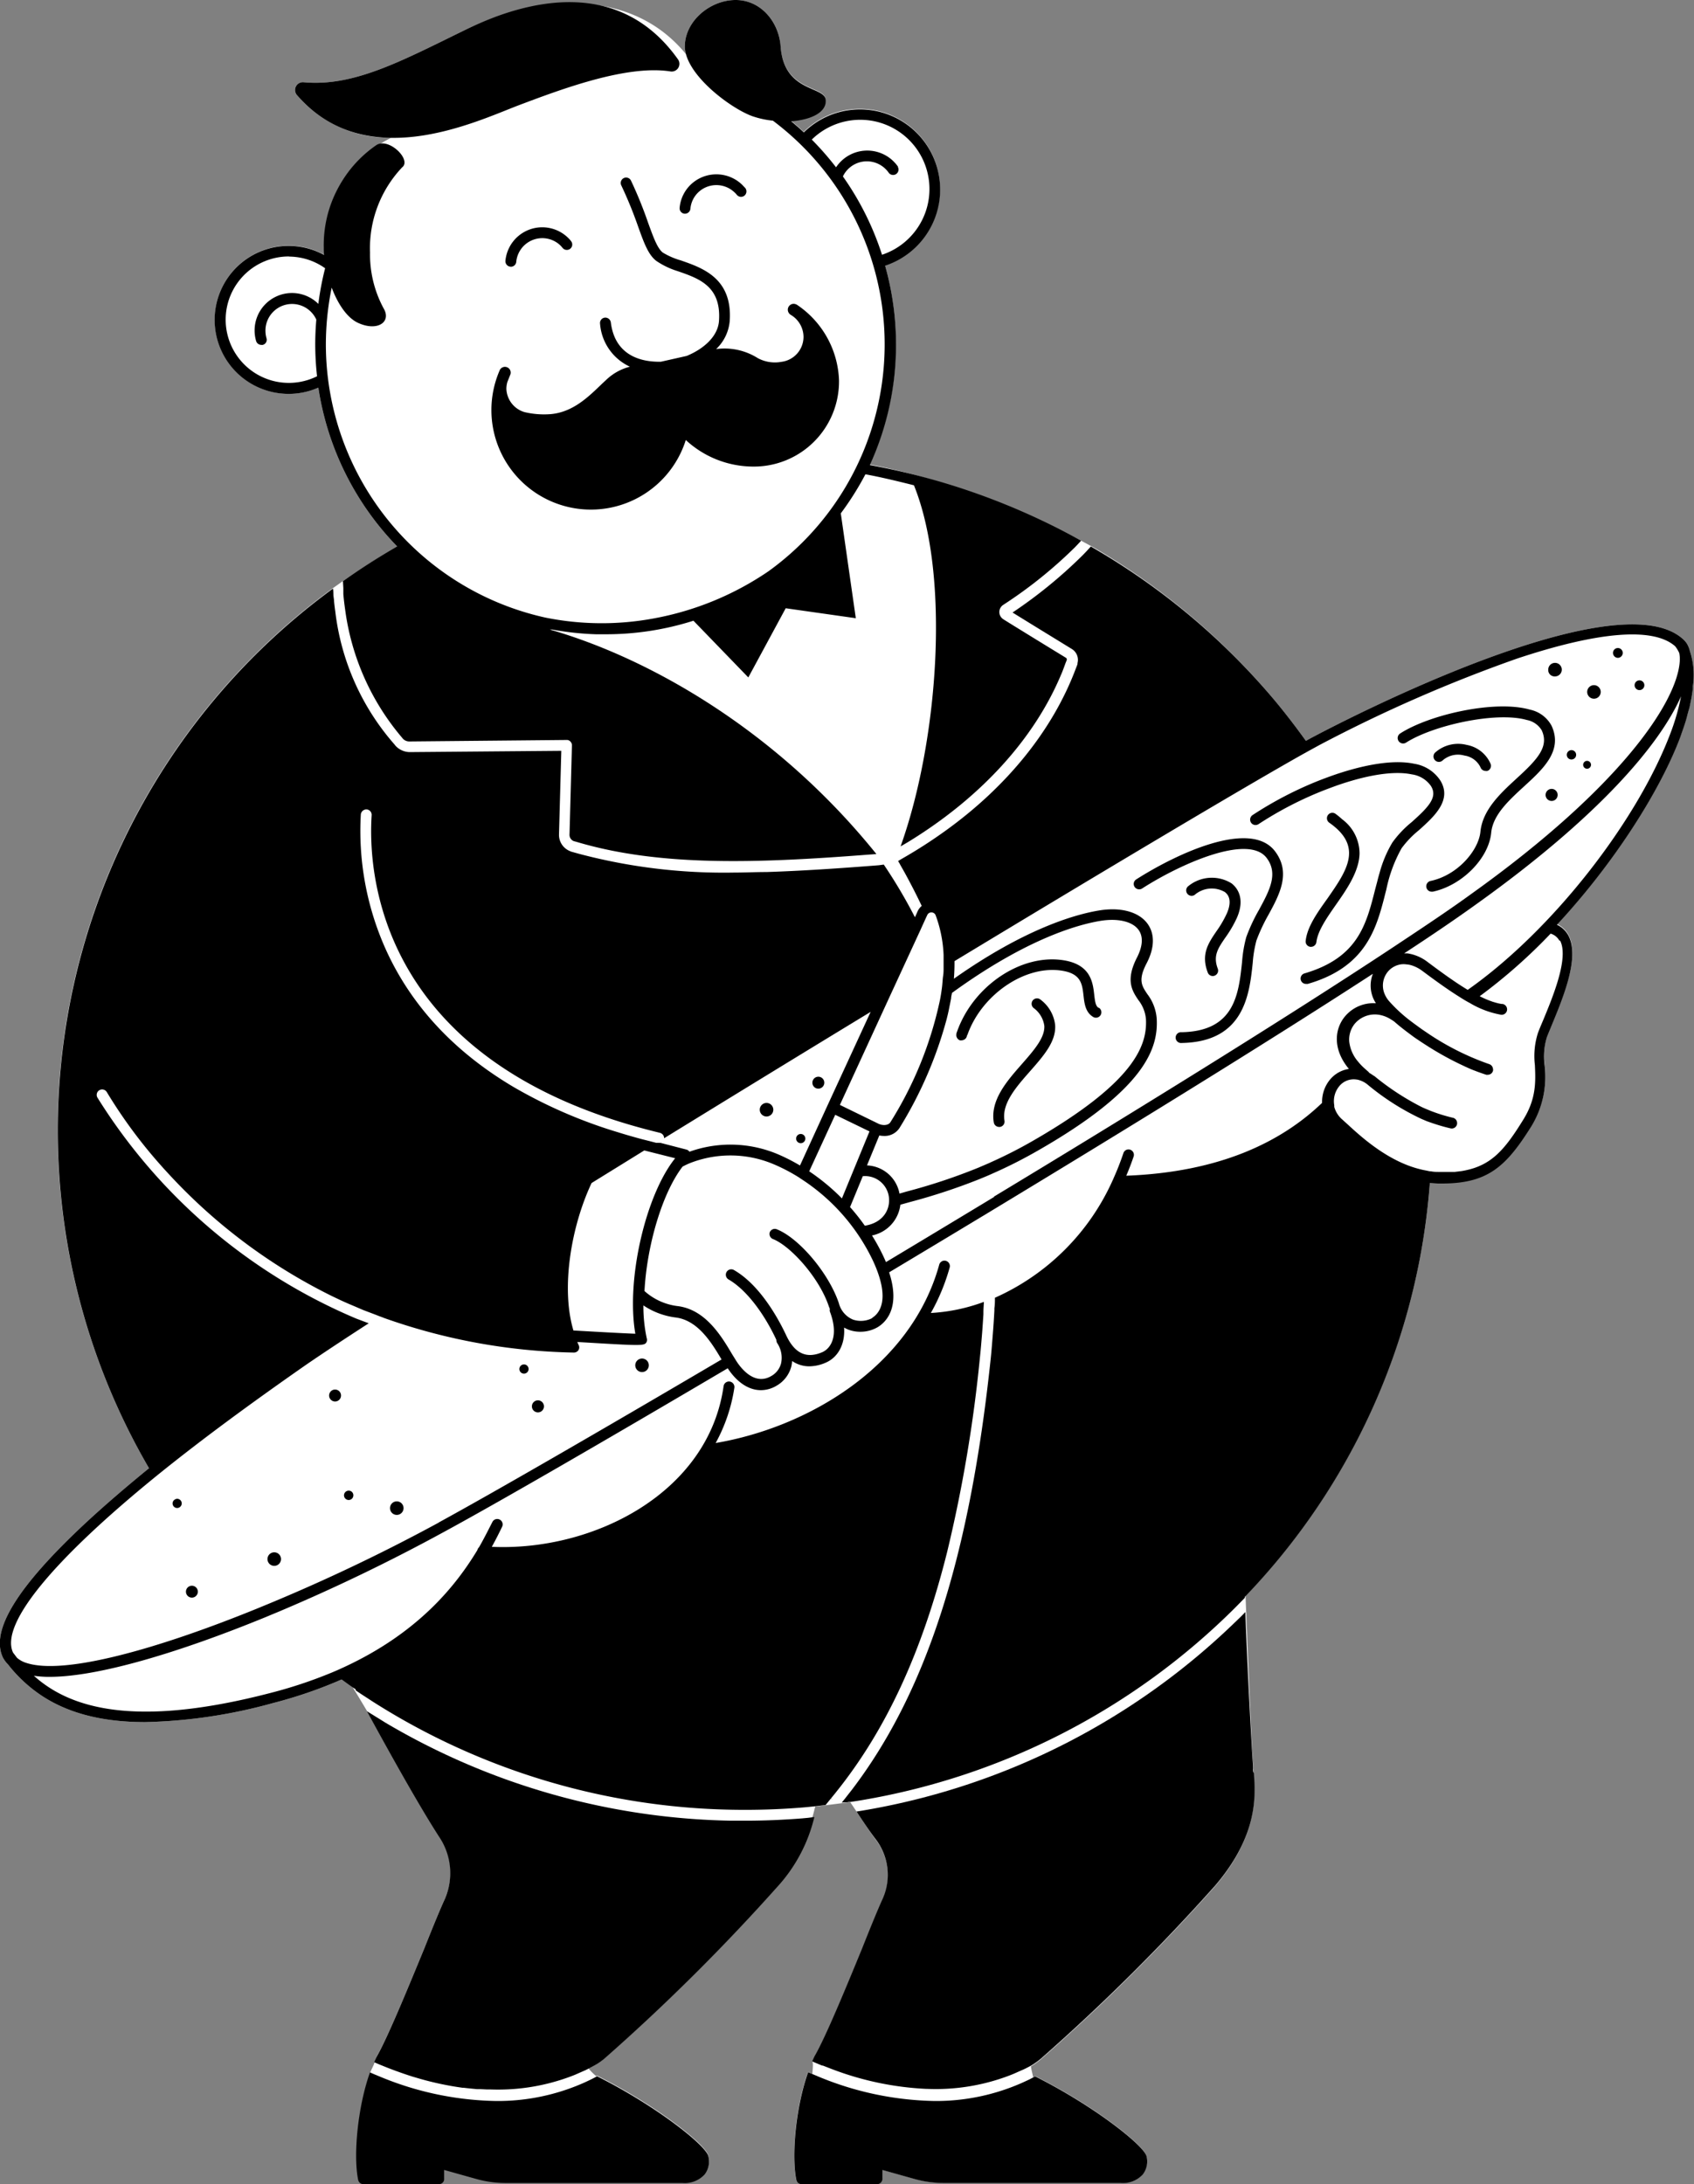 <svg xmlns="http://www.w3.org/2000/svg" viewBox="0 0 250.1 322.36"><rect x="0" y="0" width="250.1" height="322.36" fill="#808080" stroke="none"/><defs><style>.cls-1{fill:#fff;}</style></defs><g id="Layer_2" data-name="Layer 2"><g id="PatteMolle"><g id="blanc"><path class="cls-1" d="M249.49,96.08a3.59,3.59,0,0,0-.39-1l0,0a2.24,2.24,0,0,0-.23-.34l0,0a3.53,3.53,0,0,0-.25-.28c-9.52-9.18-50,11.78-54.56,14.2-.36.18-.79.42-1.26.68-1.51-2.1-3.08-4.15-4.75-6.14A101.57,101.57,0,0,0,161.6,80.88h0l-.42-.23-.16-.09h0c-9.57-5.24-21.83-10-32.62-12a42.66,42.66,0,0,0,3.87-17.74,43.19,43.19,0,0,0-1.61-11.69,11.83,11.83,0,1,0-12-19.67c-.61-.57-1.23-1.11-1.87-1.64,2.83-.21,5.19-1.25,5.11-3.1-.1-2.16-6.17-1.07-6.67-7.93C115,3.2,112.31,0,108.61,0s-7.37,3-7.5,6.68A4.67,4.67,0,0,0,101.28,8C92.85-2.31,78.56-.39,68.83,4.34c-9.52,4.64-16.56,8.49-24,7.8a1.15,1.15,0,0,0-1,1.88,17.84,17.84,0,0,0,13.92,6.31c-7.34,3.71-9.88,10-9.88,16.23,0,.35,0,.71.05,1.07A10.93,10.93,0,1,0,47,57.21,42.77,42.77,0,0,0,58.63,80.64c-2.76,1.6-7.3,4.55-9.93,6.5,0,0,0,0,0,0A99,99,0,0,0,22,216.69c-3.41,2.78-6.48,5.42-9.12,7.86l-.11.1c-10.21,9.49-14.25,16-12.33,20,0,0,0,.07.06.1l0,0,0,0a3.8,3.8,0,0,0,.67.88,21.12,21.12,0,0,0,4.94,4.6c3.45,2.29,8.24,3.93,15.32,3.93a76.48,76.48,0,0,0,18.91-2.82,66.29,66.29,0,0,0,10.09-3.47L52.06,249c5,8.1,10.47,18.43,12.8,22a9.57,9.57,0,0,1,.84,9.2c-.65,1.4-1.76,4.1-3,7.22-2.47,6-5.53,13.43-7.07,16.06,0,0,0,0,0,0v0c-.13.25-.25.52-.37.79.17.07-.33.94-.56,1.5h0c-1.83,5.14-2.48,12.33-1.74,15.86a.8.8,0,0,0,.78.64H64.79a.8.8,0,0,0,.8-.8v-1.3l4.67,1.31a16,16,0,0,0,4.41.61h26.06a4,4,0,0,0,3.3-1.26,3.14,3.14,0,0,0,.55-2.69c-.33-1.57-7.64-7.4-16.43-11.8l-.13.07a8.43,8.43,0,0,1-1.12-1.12A16.48,16.48,0,0,0,89,304a299.48,299.48,0,0,0,25.73-25.56,30.41,30.41,0,0,0,5.62-11.81l5.17-.66c1,1.45,2.93,4.43,3.72,5.47a8.64,8.64,0,0,1,1.1,8.87c-.65,1.41-1.76,4.11-3,7.24-2.46,6-5.53,13.41-7.06,16v0l0,0c-.12.25-.23.5-.35.76.16.07.06,1.07,0,1.77l-.64-.28c-1.83,5.15-2.48,12.35-1.74,15.89a.8.8,0,0,0,.78.64h11.13a.8.8,0,0,0,.8-.8v-1.3l4.67,1.31a16,16,0,0,0,4.41.61h26.05a4,4,0,0,0,3.31-1.26,3.14,3.14,0,0,0,.55-2.69c-.33-1.56-7.62-7.38-16.4-11.78l-.32.17c-.07-.45-.25-1.06-.33-1.62a11.84,11.84,0,0,0,1.47-1.05,299.48,299.48,0,0,0,25.74-25.56c6.3-7.43,5.91-13.15,5.67-16.56,0-.28,0-.55-.05-.8,0-.58-.08-1.4-.14-2.42-.24-4.11-.69-14.68-1-23.09a98.54,98.54,0,0,0,27.22-61c.41,0,.82.07,1.24.08h.57c6.76,0,9.45-2.52,13.13-8.37a14,14,0,0,0,2-9.14,9.8,9.8,0,0,1,.35-4.13c.19-.49.44-1.08.71-1.74,1.65-4,4.15-9.95,2.48-13.17a3.69,3.69,0,0,0-1.72-1.64c8.37-9,15.24-19.74,18.26-27.81l.14-.42c.21-.58.41-1.16.58-1.71.11-.33.19-.64.28-1s.19-.7.28-1,.16-.73.23-1.08.1-.49.14-.73c.06-.4.13-.8.17-1.18l0-.33A11.28,11.28,0,0,0,249.49,96.08ZM122.65,265.45l.33.07C122.75,265.54,122.6,265.53,122.65,265.45Z"/><path d="M185,261c0-.58-.08-1.4-.14-2.42-.25-4.32-.69-12.08-1-20.66-.26.26-.51.53-.77.78s-.52.5-.78.75a103.74,103.74,0,0,1-54.12,27.62l-.87.15-.86.14c.82,1.25,1.9,2.87,2.76,4a8.64,8.64,0,0,1,1.1,8.87c-.65,1.41-1.76,4.11-3,7.24-2.46,6-5.53,13.41-7.06,16v0l0,0c-.12.25-.23.5-.35.76.23.11.47.21.72.31h0l.74.31.11,0,1.34.52a44.9,44.9,0,0,0,13.91,2.92h.15a30.52,30.52,0,0,0,12.22-2c.34-.13.67-.27,1-.42s.64-.28,1-.44.76-.38,1.14-.58a11.84,11.84,0,0,0,1.47-1.05,299.48,299.48,0,0,0,25.74-25.56c6.3-7.43,5.91-13.15,5.67-16.56C185,261.55,185,261.28,185,261Z"/><path d="M152.83,306.45l-.88.46-.93.43A31.36,31.36,0,0,1,138,310.08a46.64,46.64,0,0,1-17.21-3.62l-.73-.31-.75-.32c-1.83,5.15-2.48,12.35-1.74,15.89a.8.8,0,0,0,.78.64h11.13a.8.8,0,0,0,.8-.8v-1.3l4.67,1.31a16,16,0,0,0,4.41.61h26.05a4,4,0,0,0,3.31-1.26,3.14,3.14,0,0,0,.55-2.69C168.9,316.67,161.61,310.85,152.83,306.45Z"/><path d="M119.27,268.29l-.86.08c-2.79.22-5.59.34-8.4.34l-2.08,0a103.79,103.79,0,0,1-51-14.45l-1.37-.85-1.38-.85c4.7,8.62,8.28,14.85,10.65,18.52a9.57,9.57,0,0,1,.84,9.2c-.65,1.4-1.76,4.1-3,7.22-2.47,6-5.53,13.43-7.07,16.06,0,0,0,0,0,0v0c-.13.25-.25.52-.37.79l.74.32.74.3c1.23.5,2.61,1,4.13,1.49l.82.24.2.06a45.34,45.34,0,0,0,6.46,1.37l.17,0c.64.08,1.29.14,1.94.2l.51,0,1,.05.59,0a30.56,30.56,0,0,0,11.93-2c.34-.13.67-.27,1-.42l1-.44c.57-.28,1.13-.58,1.69-.91a10.87,10.87,0,0,0,1-.71,299.48,299.48,0,0,0,25.73-25.56,23.28,23.28,0,0,0,5.35-10.17Z"/><path d="M88.15,306.43c-.3.16-.59.32-.88.46s-.62.3-.93.44a31.39,31.39,0,0,1-13.1,2.75,46.51,46.51,0,0,1-17.15-3.6l-.73-.3-.74-.32c-1.83,5.14-2.48,12.33-1.74,15.86a.8.8,0,0,0,.78.64H64.79a.8.8,0,0,0,.8-.8v-1.3l4.67,1.31a16,16,0,0,0,4.41.61h26.06a4,4,0,0,0,3.3-1.26,3.14,3.14,0,0,0,.55-2.69C104.25,316.66,96.94,310.83,88.15,306.43Z"/><path d="M249.49,96.08a3.59,3.59,0,0,0-.39-1l0,0a2.24,2.24,0,0,0-.23-.34l0,0a3.53,3.53,0,0,0-.25-.28c-9.52-9.18-50,11.78-54.56,14.2-.36.18-.79.42-1.26.68-1.51-2.1-3.08-4.15-4.75-6.14a101.46,101.46,0,0,0-27-22.54l-.55.6c-.18.2-.38.4-.58.61a69.8,69.8,0,0,1-10.43,8.53h0c2.14,1.33,6.91,4.25,8.75,5.38a1.88,1.88,0,0,1,.84,2.09.74.74,0,0,1,0,.14c-.07.22-.16.43-.24.64-3.37,9-10.08,17.38-19.31,24a71.85,71.85,0,0,1-6.32,4.06l-.61.36h0c.05.1.11.2.17.3s.07.12.1.19l.68,1.2c.88,1.61,1.73,3.25,2.53,4.94a2.36,2.36,0,0,0-.58.74l-.18.41-.24.52a75.82,75.82,0,0,0-4.6-7.77l-.73.1c-5.74.45-11.27.83-16.58,1-1.62,0-3.22.08-4.8.08A83.52,83.52,0,0,1,85.44,126l-1.11-.31-.21-.09a2.58,2.58,0,0,1-1.59-2.43h0l.34-12.36L60.54,111h0a2.9,2.9,0,0,1-2.15-.94.08.08,0,0,0,0,0l-.14-.18a36.14,36.14,0,0,1-8.75-19.65c-.07-.48-.13-1-.18-1.46,0-.3-.07-.59-.09-.9s0-.64-.07-1A99,99,0,0,0,22,216.69c-3.41,2.78-6.48,5.42-9.12,7.86l-.11.1c-10.21,9.49-14.25,16-12.33,20,0,0,0,.07.06.1l0,0,0,0a3.8,3.8,0,0,0,.67.88,21.12,21.12,0,0,0,4.94,4.6c3.45,2.29,8.24,3.93,15.32,3.93a76.48,76.48,0,0,0,18.91-2.82,66.29,66.29,0,0,0,10.09-3.47c.69.49,1.37,1,2.07,1.44a.51.51,0,0,0,.06.2c.46.31.92.62,1.39.92s.93.61,1.39.9A102.1,102.1,0,0,0,108,267.09a104.27,104.27,0,0,0,10.77-.35l.83-.08.8-.08s1-.12,1.49-.18l.81-1c.25-.3.5-.6.74-.91,7.34-9.14,12.68-20.59,16.4-35.46a208.79,208.79,0,0,0,4.84-28.74c.13-1.19.22-2.38.32-3.57.07-.92.13-1.83.19-2.75,0-.1,0-.21,0-.31,0-.51.05-1,.07-1.52h0a26.69,26.69,0,0,1-7.83,1.64,30.18,30.18,0,0,0,2.77-6.68.8.8,0,1,0-1.54-.43c-4.18,15.09-19.42,24-33,26.3a24.57,24.57,0,0,0,2.76-8.16.81.81,0,0,0-.68-.91.8.8,0,0,0-.91.68c-2.23,15.76-19.22,24.39-34.22,23.71.62-1.12,1.12-2.12,1.54-3a.8.8,0,0,0-1.43-.71c-.52,1-1.17,2.33-2,3.78a.78.78,0,0,0-.24.41C67.32,234,61.77,241,50.68,246.1l-.88.4-.8.34a67,67,0,0,1-9,3C19.63,255.15,10.21,252,5,247.32a15.14,15.14,0,0,0,2.33.16c7.17,0,19.15-3.59,32-8.86l.76-.32.85-.35A269.38,269.38,0,0,0,65.53,226.1c8-4.34,23.6-13.36,41.91-24.16,1.39,2.11,3.13,3.23,4.89,3.23a4.48,4.48,0,0,0,2.27-.63,4.62,4.62,0,0,0,2.24-2.91,5,5,0,0,0,.11-.76,4.48,4.48,0,0,0,2.54.78,6.23,6.23,0,0,0,2.51-.58c1.59-.72,2.8-2.51,2.62-5.14a5,5,0,0,0,.67.32,4.93,4.93,0,0,0,1.71.3,5.08,5.08,0,0,0,2.55-.66c1.18-.7,3.45-2.82,1.72-8.11,3.77-2.26,8.51-5.1,13.84-8.32l.14-.08,1.4-.85.15-.09c16.93-10.24,39.21-23.88,55.89-34.72a4.77,4.77,0,0,0,.45,4.35,5.46,5.46,0,0,0-4.62,2c-1.52,1.89-1.75,4.83.63,7.69a4.47,4.47,0,0,0-2.81,1.6,5.16,5.16,0,0,0-1.15,3.41c-6,5.76-15.07,10.22-28.91,10.75.41-.95.77-1.9,1.09-2.84a.8.8,0,0,0-.51-1,.79.79,0,0,0-1,.5,40,40,0,0,1-1.48,3.77c0,.08-.07.15-.1.23a34.33,34.33,0,0,1-17.39,17.35c0,.52,0,1-.08,1.56,0,.1,0,.21,0,.32-.06,1.11-.13,2.23-.22,3.35s-.19,2.49-.32,3.74c-3.11,29.34-9.5,49.24-20.54,63.7l-.73.93c-.24.31-.48.61-.73.91.42-.05.67,0,1.09-.1,0,0,.19,0,.2,0l.87-.13.86-.14a102.25,102.25,0,0,0,55-28.33l.78-.79.72-.74,0,0v-.06s0-.06,0-.08a98.59,98.59,0,0,0,27.31-61.08c.41,0,.82.07,1.24.08h.57c6.76,0,9.45-2.52,13.13-8.37a14,14,0,0,0,2-9.14,9.8,9.8,0,0,1,.35-4.13c.19-.49.44-1.08.71-1.74,1.65-4,4.15-9.95,2.48-13.17a3.69,3.69,0,0,0-1.72-1.64c8.37-9,15.24-19.74,18.26-27.81l.14-.42c.21-.58.41-1.16.58-1.71.11-.33.19-.64.28-1s.19-.7.28-1,.16-.73.23-1.08.1-.49.14-.73c.06-.4.13-.8.17-1.18l0-.33A11.28,11.28,0,0,0,249.49,96.08ZM136.85,195.47Zm79.84-49.38c-1.83-1.1-3.82-2.54-5.93-4.12a6.4,6.4,0,0,0-3-1.27l-.45,0,.37-.24c4-2.62,7.49-5,10.36-7.07C235.9,120.62,245,110,248.19,102.76a32.33,32.33,0,0,1-1.51,5.31C241.84,121,229.34,137.2,216.69,146.09Zm-48.62,1.51a5.28,5.28,0,0,1,1.12,2.87c.17,3.78-1.59,9.24-16.78,17.95a67.74,67.74,0,0,1-6.16,3.13l-.23.11-1.31.56-.23.1a85.88,85.88,0,0,1-10.68,3.55l-1,.29A5.08,5.08,0,0,0,128,172l1.82-4.42a4,4,0,0,0,.68.07,2.61,2.61,0,0,0,2.31-1.19,60.25,60.25,0,0,0,6.94-16c.13-.51.25-1,.35-1.51s.22-1.08.32-1.6c0-.27.09-.54.13-.81l.4-.29c10.56-7.59,17.95-9.74,21.44-10.33,2.6-.44,4.79.06,5.7,1.31s.37,2.94-.25,4.13C166.14,144.71,167.16,146.25,168.07,147.6ZM125.5,178.15l1.88-4.56a3.55,3.55,0,0,1,3.86,3.11c.21,1.79-.82,3.75-3.56,4.2A30.23,30.23,0,0,0,125.5,178.15Zm-2.19-13.62,5.06,2.45-4.07,9.89a31,31,0,0,0-4.83-4Zm12.84-27.85.62-1.36.13-.27a.66.66,0,0,1,.63-.39.66.66,0,0,1,.61.43,19,19,0,0,1,1.17,5.85c0,.18,0,.37,0,.55s0,.46,0,.7,0,.4,0,.61c0,.4,0,.82-.07,1.24s-.09,1.08-.16,1.63-.17,1.23-.29,1.85a55.45,55.45,0,0,1-7.33,18.1c-.3.5-1.16.52-1.76.23L124,163.07l7-15.22.4-.87.8-1.73,3.07-6.65.62-1.34ZM53.27,120.21a.83.83,0,0,1,.86-.75.8.8,0,0,1,.74.86c-.55,8.39.86,36.43,41.75,46.67l.84.21a.83.83,0,0,1,.37.23.8.8,0,0,1,.22.56c9.93-6.11,20.32-12.47,30.49-18.65l-6.35,13.77a.08.08,0,0,0,0,0l-4.08,8.9a28.31,28.31,0,0,0-3.1-1.59,18,18,0,0,0-13.22-.44.8.8,0,0,0-.42-.31l-3.86-1a.85.85,0,0,1-.23,0l-.19,0-.2,0-.8-.21-1.35-.34c-1.19-.32-2.34-.65-3.46-1a71.79,71.79,0,0,1-15.47-6.7c-10.45-6.19-16.16-13.94-19.22-21.14A42.67,42.67,0,0,1,53.27,120.21ZM93.8,196.84c-1.85-.06-6.19-.31-9.14-.48-1.87-6.23-.35-15.32,2.68-21.76l7.78-4.81,4.56,1.15C95.3,176.39,92.42,188.89,93.8,196.84Zm-29,27.86a266.48,266.48,0,0,1-25.14,12l-.85.35-.75.31c-14.92,6.08-28.57,9.86-34.12,8.08a3.8,3.8,0,0,1-1.43-.77l-.59-.78C0,239.74,7.71,230.38,22.83,218.05l.59-.48.66-.53c6-4.81,13.05-10,21.07-15.59,2.3-1.58,5.45-3.67,9.29-6.15l-.75-.28-1.11-.42A83.12,83.12,0,0,1,14.39,162a.8.8,0,1,1,1.38-.82,72.75,72.75,0,0,0,8.15,11l.06.07c.27.31.56.61.84.92a82.21,82.21,0,0,0,24.24,18.14l1.26.6c.59.27,1.18.53,1.78.78s1.08.47,1.62.69l.53.2,1.11.42.74.29c.22.07.43.16.64.24a88.33,88.33,0,0,0,28,5.09h0a.8.8,0,0,0,.67-.37.78.78,0,0,0,0-.78l-.18-.41c4.86.29,7.35.44,8.66.44s1.44-.16,1.59-.49a.78.78,0,0,0,0-.52,22.43,22.43,0,0,1-.49-4.83,11,11,0,0,0,4.73,1.78c3.31.39,5.33,3.71,6.81,6.2C88.32,211.36,72.7,220.37,64.77,224.7Zm64-30.18a3.63,3.63,0,0,1-2.88.23,3.57,3.57,0,0,1-2.07-2.41c-1.47-4.4-5.86-9.62-9.2-10.93a.8.8,0,0,0-1,.45.81.81,0,0,0,.45,1c2.58,1,6.85,5.68,8.27,9.95l.15.38a.78.78,0,0,0,0,.37c1.32,3.47.23,5.4-1.11,6-2.32,1-4.07.23-5.34-2.49-1-2.14-3.74-7.35-7.71-9.63a.8.8,0,0,0-1.09.29.81.81,0,0,0,.29,1.1c2.48,1.42,5.12,4.76,7.06,8.91l0,.06a.86.86,0,0,0,.11.4,3.89,3.89,0,0,1,.59,3,3,3,0,0,1-1.48,1.9c-2.53,1.47-4.57-1.35-5.14-2.25l-.62-1c-1.56-2.63-3.92-6.6-8.06-7.09a8.93,8.93,0,0,1-4.87-2.22c.36-6.72,2.61-14.44,5.62-18.36a11.09,11.09,0,0,1,1.07-.51,16.38,16.38,0,0,1,12.56.23,26.22,26.22,0,0,1,3.63,1.92l.12.09h0a29.44,29.44,0,0,1,10.73,12.15C131.64,192,129.69,193.94,128.73,194.52Zm18-17.88-.16.09-1.39.84-.15.09c-5.51,3.33-10.4,6.27-14.3,8.61-.12-.29-.24-.56-.38-.86a29.42,29.42,0,0,0-1.68-3.07,5.27,5.27,0,0,0,4.19-4.54l1.4-.39A89.59,89.59,0,0,0,144.66,174l.21-.09c.44-.18.88-.36,1.33-.56l.22-.1a69.63,69.63,0,0,0,6.78-3.42c16-9.14,17.78-15.18,17.58-19.41a6.76,6.76,0,0,0-1.38-3.69c-.85-1.26-1.4-2.1-.1-4.59,1.17-2.25,1.21-4.31.12-5.81-1.29-1.77-4-2.5-7.26-1.94-3.54.6-10.92,2.72-21.33,10.06.07-.89.1-1.75.09-2.6,23-13.91,43.14-25.89,51.37-30.51l.7-.39.71-.39,1.06-.58A216.36,216.36,0,0,1,224,97.19c12.05-4,20.09-4.65,23.31-1.82v0a4.75,4.75,0,0,1,.61,1,4.53,4.53,0,0,1,.07,1.31c-.44,6-8.78,18.55-30.85,34.31-2.75,2-6.11,4.26-9.88,6.76l-.68.45-.72.48C189.15,150.74,165,165.59,146.69,176.64Zm83.53-37.82c1.33,2.55-1.09,8.35-2.53,11.82-.29.67-.54,1.28-.73,1.78a11.23,11.23,0,0,0-.46,4.78c.11,2.44.23,5-1.81,8.2-2.48,4-4.35,6.27-7.81,7.18-.39.1-.79.19-1.23.26l-.59.07-.4.05-.54,0c-.55,0-1.12,0-1.74,0-.39,0-.78,0-1.17-.08h0c-.26,0-.53-.08-.79-.13s-.53-.1-.79-.17c-4.79-1.15-8.74-4.76-10.79-6.65l-.73-.66a3.81,3.81,0,0,1-1.23-1.9c0-.05,0-.11,0-.17a.17.17,0,0,1,0-.07,3.46,3.46,0,0,1,.72-2.8,2.74,2.74,0,0,1,2.59-1h.05a3.52,3.52,0,0,1,1.52.71,36.85,36.85,0,0,0,8,5.1l.8.34.8.28c.83.28,1.69.54,2.64.76a.79.79,0,0,0,1-.59.7.7,0,0,0,0-.32.78.78,0,0,0-.6-.64,24.18,24.18,0,0,1-3-.91h0c-.28-.1-.55-.22-.82-.33s-.55-.23-.82-.36a38.22,38.22,0,0,1-7-4.59l-.05,0a5.13,5.13,0,0,0-.67-.44l0,0a.67.67,0,0,0-.17-.2l-.43-.38,0,0a8.62,8.62,0,0,1-1.08-1.12h0a5.45,5.45,0,0,1-1.27-2.92,3.71,3.71,0,0,1,.79-2.6,3.89,3.89,0,0,1,3.91-1.29,4.54,4.54,0,0,1,1.45.62,5.13,5.13,0,0,1,.52.34h0c.28.25.58.5.89.75.48.39,1,.78,1.51,1.16h0c.24.18.48.36.73.53l.91.61.87.56a46.14,46.14,0,0,0,5.4,2.95l.12.06c.54.24,1,.46,1.55.65l.17.07c.49.18,1,.36,1.41.49a.85.85,0,0,0,.23,0,.79.79,0,0,0,.76-.57.7.7,0,0,0,0-.32.81.81,0,0,0-.56-.68,39.32,39.32,0,0,1-9.4-4.78h0l-.47-.32h0l-.41-.29-.93-.68-.17-.13h0a21.89,21.89,0,0,1-3.43-3.13,3.94,3.94,0,0,1-.71-1.24,3.21,3.21,0,0,1,.7-3.23,3.15,3.15,0,0,1,1.76-.92,2.89,2.89,0,0,1,.84,0,3.29,3.29,0,0,1,.85.17,5.29,5.29,0,0,1,1.51.8c1.92,1.43,3.73,2.74,5.46,3.82.52.33,1,.63,1.54.91h0a13.68,13.68,0,0,0,4.6,1.73.8.8,0,0,0,.9-.69h0a.81.81,0,0,0-.68-.9l-.13,0a6.37,6.37,0,0,1-.82-.18l-.48-.14-.47-.17a14,14,0,0,1-1.46-.65,79.87,79.87,0,0,0,10.47-9.24A2.17,2.17,0,0,1,230.22,138.82Z"/><path d="M207.59,109.6c4-2.56,13.32-4.63,17.83-3.34a3.28,3.28,0,0,1,2.19,1.51c1.14,2.44-.64,4.32-3.71,7.13-2.35,2.16-5,4.6-5.33,7.83-.26,2.76-3.35,6.44-7.37,7.29a.8.8,0,0,0-.61.95.79.79,0,0,0,.78.63h.17c4.31-.92,8.26-4.91,8.62-8.71.26-2.62,2.58-4.74,4.82-6.8,2.86-2.61,5.81-5.31,4.08-9a4.71,4.71,0,0,0-3.2-2.36c-5.09-1.46-14.78.71-19.14,3.52a.8.8,0,1,0,.87,1.35Z"/><path d="M218.58,113.25a.81.81,0,0,0,.75.53.86.86,0,0,0,.27,0,.81.81,0,0,0,.49-1,4.76,4.76,0,0,0-3.54-2.84,5.11,5.11,0,0,0-4.68,1.14.8.8,0,0,0,1.14,1.13,3.44,3.44,0,0,1,3.19-.7A3.12,3.12,0,0,1,218.58,113.25Z"/><path d="M209.47,122.54c2.23-2,5-4.46,3.15-7.39a5.66,5.66,0,0,0-3.83-2.43c-3.19-.68-7.78.2-12.44,1.87l-.76.28-.76.29a54.69,54.69,0,0,0-9.91,5.14.81.81,0,0,0-.22,1.11.8.8,0,0,0,1.11.22,53,53,0,0,1,9.86-5.07l.77-.29.76-.28c4.27-1.51,8.43-2.3,11.25-1.7a4.12,4.12,0,0,1,2.81,1.71c1.05,1.67-.38,3.13-2.85,5.34a15.43,15.43,0,0,0-2.84,3,17.61,17.61,0,0,0-1.88,4.45c-.12.4-.23.81-.33,1.21s-.24.89-.35,1.33v0c-1.31,5.17-2.55,10-10.37,12.32a.79.79,0,0,0,.22,1.56.83.83,0,0,0,.22,0c7.49-2.16,9.63-6.77,10.9-11.28.13-.46.25-.91.37-1.37l.21-.84.12-.46a21,21,0,0,1,2.25-6.07A14.32,14.32,0,0,1,209.47,122.54Z"/><path d="M192.77,138.85a.79.79,0,0,0,.69.89h.1a.8.8,0,0,0,.79-.7c.21-1.67,1.51-3.54,2.89-5.52,1.6-2.28,3.41-4.89,3.48-7.53a6.3,6.3,0,0,0-2.56-5.07,10.36,10.36,0,0,0-1-.82.8.8,0,0,0-1.11.2.81.81,0,0,0,.2,1.12c5.07,3.53,2.59,7.08-.27,11.19C194.44,134.76,193,136.79,192.77,138.85Z"/><path d="M182.61,135.47c1.33-3.05-.11-4.58-.79-5.1a5.5,5.5,0,0,0-6.45.47.8.8,0,0,0,1,1.24,3.86,3.86,0,0,1,4.46-.43c1.05.79.74,2.17.29,3.18a16,16,0,0,1-1.54,2.63c-1.18,1.74-2.3,3.38-1.27,6.07a.79.79,0,0,0,.74.52.72.72,0,0,0,.29-.06.8.8,0,0,0,.46-1c-.73-1.91,0-3,1.1-4.6A17.66,17.66,0,0,0,182.61,135.47Z"/><path d="M167.75,129.79a.79.79,0,0,0-.24,1.1.81.81,0,0,0,1.11.24c5.69-3.66,15.71-8.11,18.4-4.49,1.73,2.32.41,4.77-1.12,7.6A25.84,25.84,0,0,0,184,138.3a18.9,18.9,0,0,0-.62,3.65c-.51,4.8-1.1,10.24-8.92,10.39a.8.8,0,1,0,0,1.59h0c9.24-.16,10-7.17,10.49-11.81a17.72,17.72,0,0,1,.55-3.32,26.1,26.1,0,0,1,1.78-3.8c1.64-3,3.33-6.18,1-9.31C184.69,120.82,173.69,126,167.75,129.79Z"/><path d="M162.2,148.75c-.44-.26-.53-.91-.65-1.94-.21-1.87-.53-4.68-5.07-5.16-5.5-.58-11.46,3.14-14.3,8.58-.17.33-.33.66-.48,1s-.35.86-.5,1.3c0,0,0,.07,0,.11a.79.79,0,0,0,.16.63.82.82,0,0,0,.36.27,1.18,1.18,0,0,0,.25,0,.85.85,0,0,0,.41-.12.79.79,0,0,0,.35-.43c0-.12.09-.23.13-.34,2.05-5.71,8.14-10,13.46-9.45,3.27.35,3.44,1.92,3.65,3.75.13,1.15.28,2.46,1.43,3.14a.8.8,0,0,0,.81-1.38Z"/><path d="M153.63,147.54a.8.8,0,0,0-1.13.08.81.81,0,0,0,.08,1.13,3.93,3.93,0,0,1,1.6,2.63c.12,1.76-1.56,3.66-3.33,5.68-2.19,2.49-4.67,5.31-4.13,8.59a.8.8,0,0,0,.79.67h.13a.8.8,0,0,0,.66-.92c-.42-2.53,1.7-4.94,3.75-7.27s3.89-4.42,3.73-6.85A5.44,5.44,0,0,0,153.63,147.54Z"/><path d="M235.33,103.12a1,1,0,1,0-1-1A1,1,0,0,0,235.33,103.12Z"/><path d="M113.17,164.78a1,1,0,1,0-1-1A1,1,0,0,0,113.17,164.78Z"/><path d="M58.58,221.58a1,1,0,1,0,1,1A1,1,0,0,0,58.58,221.58Z"/><path d="M40.49,229.1a1,1,0,1,0,1,1A1,1,0,0,0,40.49,229.1Z"/><path d="M94.79,200.5a1,1,0,1,0,1,1A1,1,0,0,0,94.79,200.5Z"/><path d="M229.58,99.83a1,1,0,1,0-1-1A.94.94,0,0,0,229.58,99.83Z"/><path d="M232,112.09a.69.69,0,1,0-.68-.69A.68.68,0,0,0,232,112.09Z"/><path d="M118.22,168.72a.68.68,0,0,0,0-1.36.68.68,0,1,0,0,1.36Z"/><path d="M77.36,201.37a.68.68,0,1,0,.68.68A.68.68,0,0,0,77.36,201.37Z"/><path d="M51.49,220a.69.69,0,1,0,.68.68A.68.68,0,0,0,51.49,220Z"/><path d="M26.16,221.2a.67.67,0,0,0-.36.12.66.66,0,0,0-.32.56.67.67,0,0,0,.68.68.65.65,0,0,0,.39-.13.68.68,0,0,0-.39-1.23Z"/><path d="M234.39,113.45a.58.58,0,0,0,0-1.15.58.58,0,1,0,0,1.15Z"/><path d="M229.09,116.43a.89.89,0,1,0,.88.88A.89.89,0,0,0,229.09,116.43Z"/><path d="M120.82,160.67a.88.88,0,1,0-.88-.88A.87.87,0,0,0,120.82,160.67Z"/><path d="M49.46,205.08a.88.88,0,1,0,.89.88A.88.88,0,0,0,49.46,205.08Z"/><circle cx="28.33" cy="234.91" r="0.88"/><path d="M79.43,206.67a.89.89,0,1,0,.88.88A.89.89,0,0,0,79.43,206.67Z"/><path d="M238.86,97.09a.73.73,0,0,0,.72-.73.72.72,0,1,0-1.44,0A.73.73,0,0,0,238.86,97.09Z"/><path d="M242.05,101.85a.72.72,0,1,0-.72-.72A.72.72,0,0,0,242.05,101.85Z"/><path d="M76.57,15.54c6.34-2.39,15.94-6,22.39-5a1.14,1.14,0,0,0,1.13-1.79C91.82-2.88,78.94-.57,68.83,4.34c-9.52,4.64-16.56,8.49-24,7.8a1.15,1.15,0,0,0-1,1.88C54,25.79,70.13,18,76.57,15.54Z"/><path d="M115.38,53.4a5.32,5.32,0,0,1-3.51-.55,9.2,9.2,0,0,0-6.14-1.33,6.48,6.48,0,0,0,2-4.09c.46-6.36-4-7.88-7.22-9a10.82,10.82,0,0,1-2.65-1.15c-.81-.63-1.38-2.22-2.18-4.42a60.65,60.65,0,0,0-2.52-6.2.8.8,0,0,0-1.06-.38.81.81,0,0,0-.38,1.07,61,61,0,0,1,2.46,6c.88,2.46,1.52,4.24,2.71,5.15A11.58,11.58,0,0,0,100,40c3.2,1.1,6.51,2.23,6.15,7.37-.16,2.27-2.24,4.12-4.77,5.16l-3.82.86h-.2c-1.94,0-6.51-.41-7.18-5.81a.82.82,0,0,0-.9-.7.8.8,0,0,0-.69.89A7.62,7.62,0,0,0,93,54.12a7.86,7.86,0,0,0-3.56,2c-2,1.83-4.42,4.67-8.13,5a12.52,12.52,0,0,1-3.88-.3,3.73,3.73,0,0,1-2.67-3.45,3.81,3.81,0,0,1,.15-1l.4-1a.85.85,0,1,0-1.57-.64,14.69,14.69,0,1,0,27.51,10.21,14.7,14.7,0,0,0,9.88,3.92,12.57,12.57,0,0,0,12.74-12.74A14,14,0,0,0,117.69,45a1,1,0,0,0-.51-.16.87.87,0,0,0-.87.88.91.91,0,0,0,.42.74,3.8,3.8,0,0,1,1.9,3.26A3.72,3.72,0,0,1,115.38,53.4Z"/><path d="M109.52,27.22a5.48,5.48,0,0,0-7.18-.29,5.4,5.4,0,0,0-2,3.74.8.8,0,0,0,.72.87h.08a.81.81,0,0,0,.79-.73,3.83,3.83,0,0,1,1.42-2.65,3.88,3.88,0,0,1,5.07.21,3.24,3.24,0,0,1,.36.38.8.8,0,0,0,1.12.13.81.81,0,0,0,.13-1.13C109.86,27.57,109.69,27.39,109.52,27.22Z"/><path d="M75.42,39.37a.8.8,0,0,0,.8-.73,3.86,3.86,0,0,1,6.49-2.44,4.4,4.4,0,0,1,.35.39.81.81,0,0,0,1.13.12.8.8,0,0,0,.12-1.12,4.35,4.35,0,0,0-.5-.55,5.46,5.46,0,0,0-9.19,3.45.81.81,0,0,0,.73.87Z"/><path d="M42.67,58.13A10.81,10.81,0,0,0,47,57.21,42.77,42.77,0,0,0,58.63,80.64q-4.14,2.4-8,5.13l.06,1,0,.61c0,.1,0,.21,0,.31.07.79.16,1.55.27,2.3a36.55,36.55,0,0,0,8.28,18.74l.24.29s0,0,0,0a1.29,1.29,0,0,0,1,.41h0l23.16-.22a.7.7,0,0,1,.57.23.78.78,0,0,1,.23.59l-.36,13.19h0a1,1,0,0,0,.63.92l0,0,.41.11c12.44,3.72,27,3.13,43.27,1.87l1-.07c-14.49-18-33.17-28.81-48.22-33.14l.22,0,.12,0a43.26,43.26,0,0,0,6.48.7c.46,0,.92,0,1.39,0a42.61,42.61,0,0,0,13-2l8.1,8.37,5.52-10.21,10.35,1.47-2.16-15.08-.06-.39A43.63,43.63,0,0,0,127.77,70c2.18.4,4.42.94,6.56,1.47l.63.16s0,0,0,.06c5.38,13.37,3.57,37.7-2,53.23l1.06-.62c10.71-6.53,18.63-15.18,22.64-24.74a1,1,0,0,1,.07-.15c.2-.5.39-1,.57-1.51.06-.16.14-.32.19-.49,0,0,0,0,0,0a.28.28,0,0,0-.12-.33c-2-1.22-7.43-4.55-9.25-5.69l-.08-.06a1.26,1.26,0,0,1-.5-1,1.27,1.27,0,0,1,.58-1.06A66.6,66.6,0,0,0,158.47,81c.21-.2.4-.4.59-.6l.41-.44.14-.16a101.68,101.68,0,0,0-31.19-11.16,42.66,42.66,0,0,0,3.87-17.74,43.19,43.19,0,0,0-1.61-11.69,11.83,11.83,0,1,0-12-19.67c-.61-.57-1.23-1.11-1.87-1.64,2.83-.21,5.19-1.25,5.11-3.1-.1-2.16-6.17-1.07-6.67-7.93C115,3.2,112.31,0,108.61,0s-7.37,3-7.5,6.68c-.14,4.22,6.8,9.35,10,10.48a13.45,13.45,0,0,0,3,.65,41.27,41.27,0,0,1-.68,66.52,44.18,44.18,0,0,1-16.9,6.94,42,42,0,0,1-16-.12,41.34,41.34,0,0,1-32.42-40.3,42.08,42.08,0,0,1,.86-8.4c.9,2.39,2.26,4.44,3.87,5.19,2.88,1.34,5-.12,3.79-2.14a16.77,16.77,0,0,1-2-8.23,17.36,17.36,0,0,1,4.75-12.58c1.41-1.08-1.9-4.39-3.76-3.31a17.91,17.91,0,0,0-7.82,15.18c0,.35,0,.71.05,1.07a10.92,10.92,0,1,0-5.25,20.5Zm89.94-33.49a5.83,5.83,0,0,0-1.06-1.16,5.53,5.53,0,0,0-7.78.76c-.12.14-.23.3-.34.45a43.3,43.3,0,0,0-3.58-4.09,10.22,10.22,0,1,1,10.37,17,42.71,42.71,0,0,0-5.76-11.54l0-.05a3.92,3.92,0,0,1,6-1.32,3.94,3.94,0,0,1,.76.82.8.8,0,0,0,1.32-.9ZM42.67,37.87A9.28,9.28,0,0,1,48,39.59,42.62,42.62,0,0,0,47,44.85a5.52,5.52,0,0,0-9.41,3.92,5.43,5.43,0,0,0,.22,1.55.8.8,0,0,0,.77.58.57.57,0,0,0,.22,0,.78.78,0,0,0,.54-1,4.11,4.11,0,0,1-.15-1.1,3.93,3.93,0,0,1,7.51-1.63l0,0c-.1,1.21-.16,2.43-.16,3.66a43.12,43.12,0,0,0,.27,4.7,9.33,9.33,0,1,1-4.14-17.68Z"/></g></g></g></svg>
